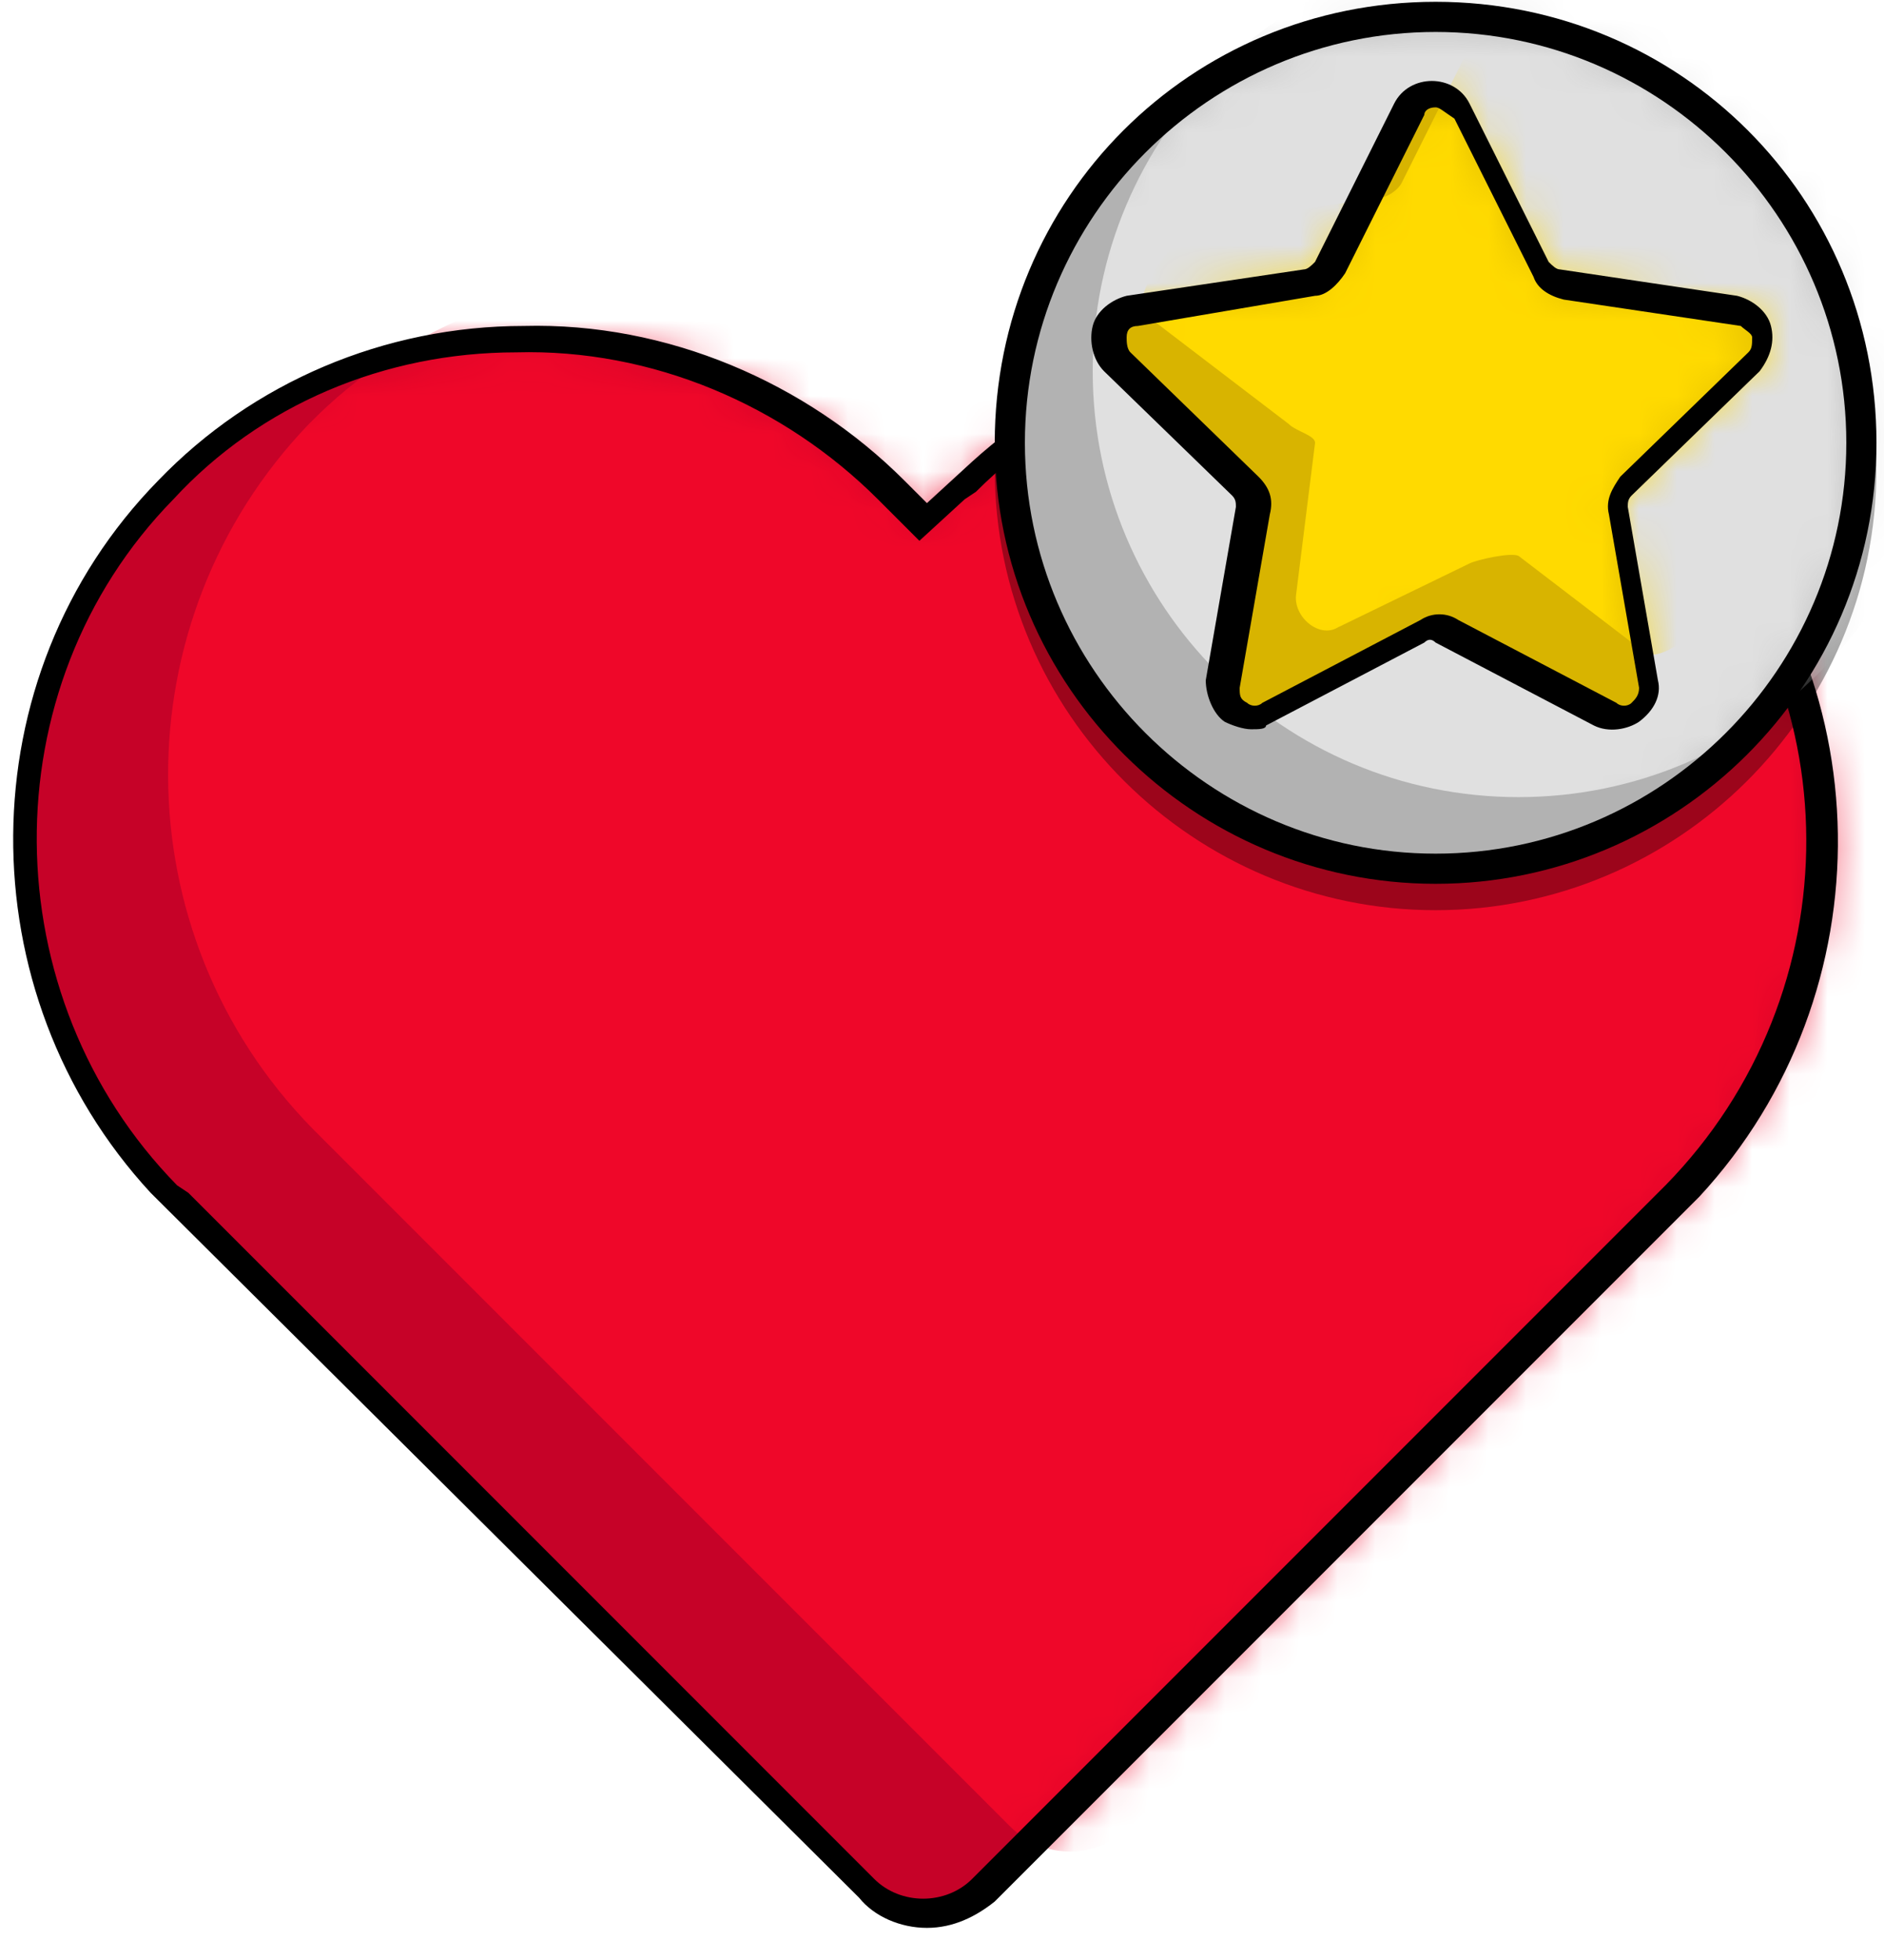 <svg width="50" height="52" viewBox="0 0 50 52" fill="none" xmlns="http://www.w3.org/2000/svg">
<path d="M44.599 31.748C49.799 26.548 49.699 18.148 44.499 12.948C39.299 7.748 30.999 7.748 25.699 12.748L24.499 13.848L23.699 13.048C18.399 7.748 9.599 7.648 4.399 12.948C-0.801 18.248 -0.601 26.448 4.499 31.648L22.999 50.148C23.899 51.048 25.299 51.048 26.199 50.148L43.599 32.748L44.599 31.748Z" fill="#C60228"/>
<mask id="mask0_3092_10979" style="mask-type:luminance" maskUnits="userSpaceOnUse" x="0" y="9" width="49" height="42">
<path d="M44.599 31.748C49.799 26.548 49.699 18.148 44.499 12.948C39.299 7.748 30.999 7.748 25.699 12.748L24.499 13.848L23.699 13.048C18.399 7.748 9.599 7.648 4.399 12.948C-0.801 18.248 -0.601 26.448 4.499 31.648L22.999 50.148C23.899 51.048 25.299 51.048 26.199 50.148L43.599 32.748L44.599 31.748Z" fill="white"/>
</mask>
<g mask="url(#mask0_3092_10979)">
<path d="M48.398 30.048C53.599 24.848 53.498 16.448 48.298 11.248C43.099 6.048 34.798 6.048 29.498 11.048L28.299 12.148L27.498 11.348C22.198 6.048 13.399 5.948 8.199 11.248C3.199 16.448 3.199 24.748 8.299 29.948L26.799 48.448C27.698 49.348 29.099 49.348 29.998 48.448L47.398 31.048L48.398 30.048Z" fill="#EF0729"/>
</g>
<path d="M24.6 51.148C23.9 51.148 23.2 50.848 22.8 50.348L4 31.648C-0.9 26.348 -0.9 17.948 4.2 12.748C6.7 10.148 10.2 8.648 13.9 8.648C17.7 8.548 21.4 10.148 24 12.748L24.6 13.348L25.8 12.248C31.2 7.348 39.6 7.448 44.8 12.648C50 17.848 50.1 26.348 45.1 31.748L43.8 33.048L26.4 50.448C25.9 50.848 25.3 51.148 24.6 51.148ZM5 31.648L23.2 49.848C23.9 50.548 25.1 50.548 25.8 49.848L44.2 31.448C49.2 26.348 49.2 18.148 44.1 13.148C39.1 8.148 30.9 8.048 25.9 13.048L25.6 13.248L24.4 14.348L23.3 13.248C20.8 10.748 17.3 9.248 13.7 9.348C10.2 9.348 6.9 10.748 4.6 13.248C-0.3 18.248 -0.2 26.448 4.7 31.448L5 31.648Z" fill="black"/>
<g opacity="0.35">
<path d="M38.101 23.848C44.342 23.848 49.401 18.788 49.401 12.548C49.401 6.307 44.342 1.248 38.101 1.248C31.86 1.248 26.801 6.307 26.801 12.548C26.801 18.788 31.86 23.848 38.101 23.848Z" fill="black"/>
<path d="M38.1 24.148C31.7 24.148 26.4 18.948 26.4 12.448C26.4 5.948 31.6 0.748 38.1 0.748C44.6 0.748 49.8 5.948 49.8 12.448C49.8 18.948 44.5 24.148 38.1 24.148ZM38.1 1.548C32.1 1.548 27.2 6.448 27.2 12.448C27.2 18.448 32.1 23.348 38.1 23.348C44.1 23.348 49 18.448 49 12.448C49 6.448 44.1 1.548 38.1 1.548Z" fill="black"/>
</g>
<path d="M38.101 23.048C44.342 23.048 49.401 17.988 49.401 11.748C49.401 5.507 44.342 0.448 38.101 0.448C31.86 0.448 26.801 5.507 26.801 11.748C26.801 17.988 31.86 23.048 38.101 23.048Z" fill="#B2B2B2"/>
<mask id="mask1_3092_10979" style="mask-type:luminance" maskUnits="userSpaceOnUse" x="26" y="0" width="24" height="24">
<path d="M38.101 23.048C44.342 23.048 49.401 17.988 49.401 11.748C49.401 5.507 44.342 0.448 38.101 0.448C31.86 0.448 26.801 5.507 26.801 11.748C26.801 17.988 31.86 23.048 38.101 23.048Z" fill="white"/>
</mask>
<g mask="url(#mask1_3092_10979)">
<path d="M40.3 21.148C46.541 21.148 51.6 16.088 51.6 9.848C51.6 3.607 46.541 -1.452 40.3 -1.452C34.059 -1.452 29 3.607 29 9.848C29 16.088 34.059 21.148 40.3 21.148Z" fill="#E0E0E0"/>
</g>
<path d="M38.1 23.448C31.7 23.448 26.4 18.248 26.4 11.748C26.4 5.248 31.6 0.048 38.1 0.048C44.6 0.048 49.8 5.248 49.8 11.748C49.8 18.248 44.5 23.448 38.1 23.448ZM38.1 0.848C32.1 0.848 27.2 5.748 27.2 11.748C27.2 17.748 32.1 22.648 38.1 22.648C44.1 22.648 49 17.748 49 11.748C49 5.748 44.1 0.848 38.1 0.848Z" fill="black"/>
<path d="M38.8 2.948L40.9 7.148C41 7.348 41.2 7.548 41.5 7.548L46.2 8.248C46.8 8.348 47.1 9.048 46.6 9.548L43.2 12.848C42.9 12.948 42.9 13.248 42.9 13.448L43.7 18.048C43.8 18.648 43.2 19.148 42.6 18.848L38.4 16.648C38.2 16.548 37.9 16.548 37.7 16.648L33.5 18.848C33 19.148 32.3 18.648 32.4 18.048L33.2 13.448C33.2 13.248 33.2 12.948 33 12.748L29.6 9.448C29.1 9.048 29.4 8.248 30 8.148L34.7 7.448C34.9 7.448 35.2 7.248 35.3 7.048L37.4 2.848C37.7 2.348 38.5 2.348 38.8 2.948Z" fill="#D8B400"/>
<mask id="mask2_3092_10979" style="mask-type:luminance" maskUnits="userSpaceOnUse" x="29" y="2" width="18" height="17">
<path d="M38.8 2.948L40.9 7.148C41 7.348 41.2 7.548 41.5 7.548L46.2 8.248C46.8 8.348 47.1 9.048 46.6 9.548L43.2 12.848C42.9 12.948 42.9 13.248 42.9 13.448L43.7 18.048C43.8 18.648 43.2 19.148 42.6 18.848L38.4 16.648C38.2 16.548 37.9 16.548 37.7 16.648L33.5 18.848C33 19.148 32.3 18.648 32.4 18.048L33.2 13.448C33.2 13.248 33.2 12.948 33 12.748L29.6 9.448C29.1 9.048 29.4 8.248 30 8.148L34.7 7.448C34.9 7.448 35.2 7.248 35.3 7.048L37.4 2.848C37.7 2.348 38.5 2.348 38.8 2.948Z" fill="white"/>
</mask>
<g mask="url(#mask2_3092_10979)">
<path d="M40.501 0.548L42.601 4.748C42.701 4.948 42.901 5.148 43.201 5.148L47.901 5.848C48.501 5.948 51.201 7.148 50.801 7.648L48.501 10.948C57.701 12.848 48.501 12.848 46.601 12.748L45.601 15.648C45.701 16.248 44.301 17.548 43.701 17.348L40.301 14.748C40.101 14.648 39.201 14.848 39.001 14.948L35.501 16.648C35.001 16.948 34.301 16.348 34.401 15.748L34.901 11.748C34.901 11.548 34.401 11.448 34.201 11.248L30.401 8.348C29.901 7.948 31.301 6.048 31.901 5.948L36.601 5.248C36.801 5.248 37.101 5.048 37.201 4.848L39.301 0.648C39.501 -0.052 40.301 -0.052 40.501 0.548Z" fill="#FFDA00"/>
</g>
<path d="M33.2 19.348C33 19.348 32.7 19.248 32.5 19.148C32.2 18.948 32 18.448 32 18.048L32.8 13.448C32.8 13.348 32.8 13.248 32.7 13.148L29.3 9.848C29 9.548 28.9 9.048 29 8.648C29.1 8.248 29.5 7.948 29.9 7.848L34.6 7.148C34.7 7.148 34.8 7.048 34.9 6.948L37 2.748C37.2 2.348 37.6 2.148 38 2.148C38.4 2.148 38.8 2.348 39 2.748L41.1 6.948C41.2 7.048 41.3 7.148 41.4 7.148L46.1 7.848C46.5 7.948 46.9 8.248 47 8.648C47.1 9.048 47 9.448 46.7 9.848L43.3 13.148C43.2 13.248 43.2 13.348 43.2 13.448L44 18.048C44.1 18.448 43.9 18.848 43.5 19.148C43.2 19.348 42.7 19.448 42.3 19.248L38.1 17.048C38 16.948 37.9 16.948 37.8 17.048L33.6 19.248C33.6 19.348 33.4 19.348 33.2 19.348ZM38.1 2.848C37.9 2.848 37.8 2.948 37.8 3.048L35.7 7.248C35.5 7.548 35.2 7.848 34.9 7.848L30.2 8.648C30 8.648 29.9 8.748 29.9 8.948C29.9 9.048 29.9 9.248 30 9.348L33.4 12.648C33.7 12.948 33.8 13.248 33.7 13.648L32.9 18.248C32.9 18.448 32.9 18.548 33.1 18.648C33.2 18.748 33.4 18.748 33.5 18.648L37.7 16.448C38 16.248 38.4 16.248 38.7 16.448L42.9 18.648C43 18.748 43.2 18.748 43.3 18.648C43.4 18.548 43.5 18.448 43.5 18.248L42.7 13.648C42.6 13.248 42.8 12.948 43 12.648L46.4 9.348C46.5 9.248 46.5 9.148 46.5 8.948C46.5 8.848 46.3 8.748 46.2 8.648L41.5 7.948C41.1 7.848 40.8 7.648 40.7 7.348L38.6 3.148C38.3 2.948 38.2 2.848 38.1 2.848Z" fill="black"/>
</svg>
